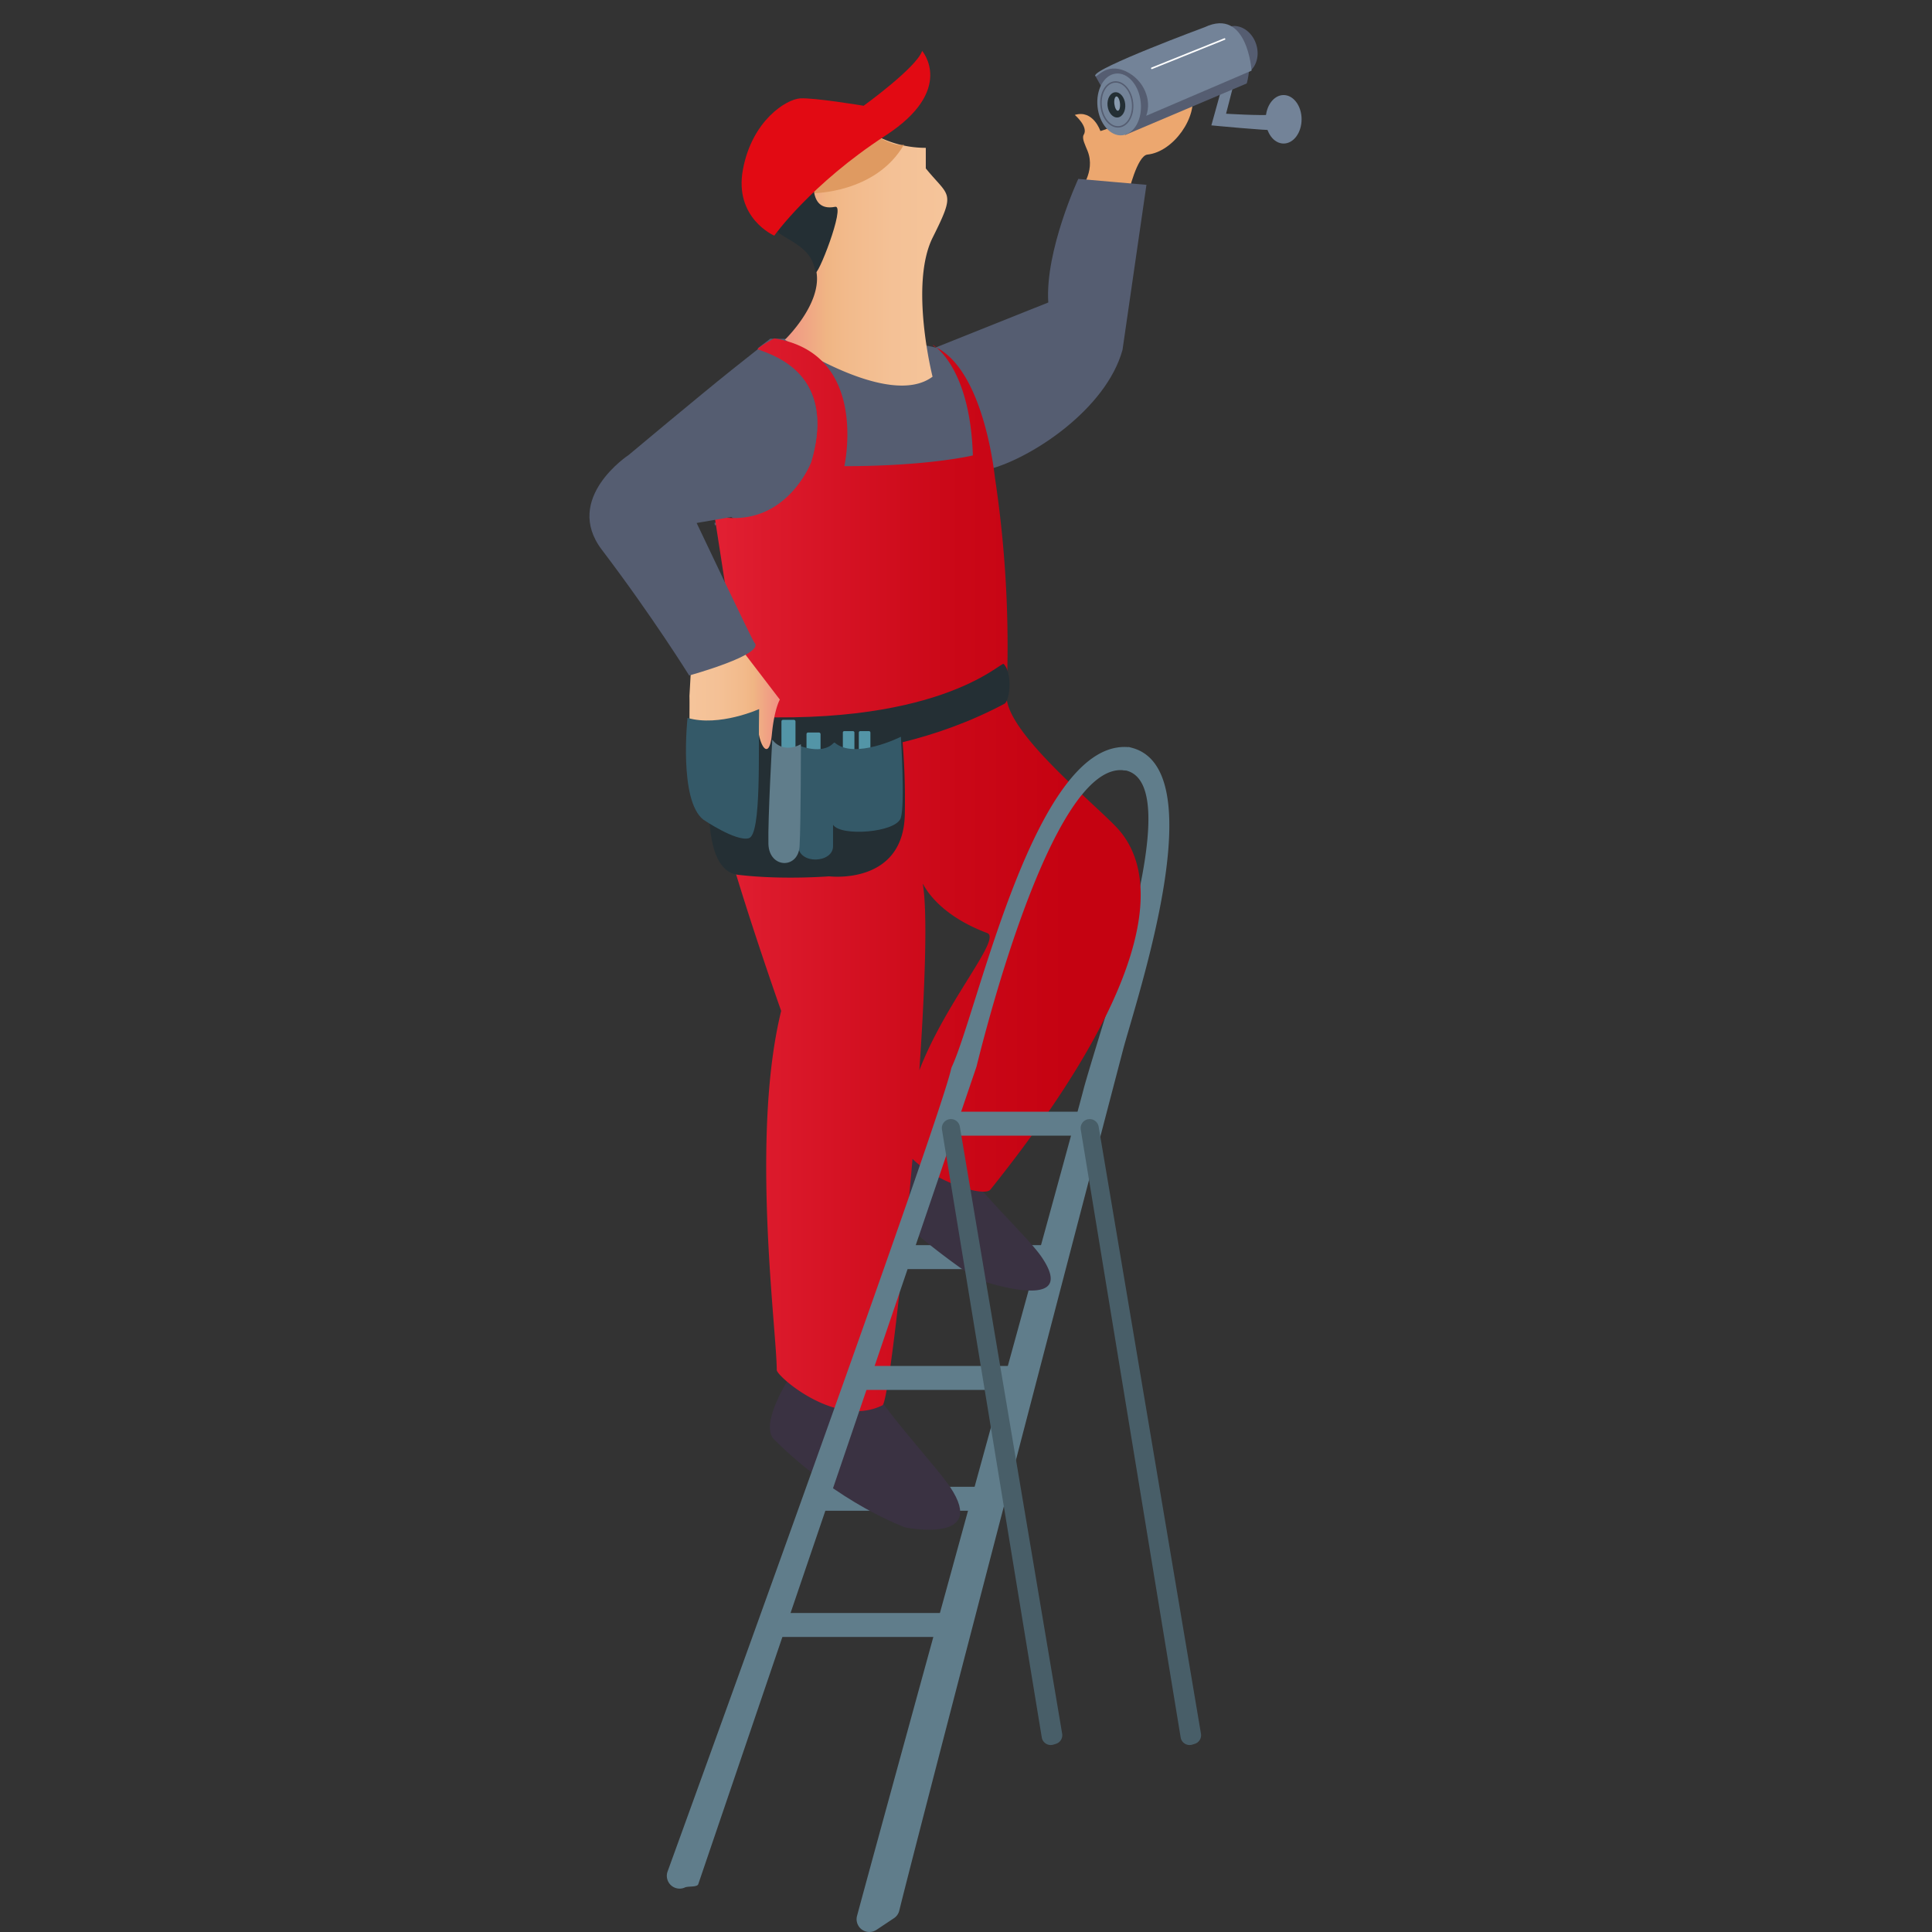 <?xml version="1.0" encoding="UTF-8"?> <svg xmlns="http://www.w3.org/2000/svg" xmlns:xlink="http://www.w3.org/1999/xlink" id="Слой_1" data-name="Слой 1" viewBox="0 0 1080 1080"><rect x="0" y="0" width="1080" height="1080" fill="#333333" stroke="none"/> <defs> <style>.cls-1{fill:#eca76f;}.cls-2{fill:#607d8b;}.cls-3{fill:#3a3242;}.cls-4{fill:#555d71;}.cls-5{fill:url(#linear-gradient);}.cls-6{fill:url(#linear-gradient-2);}.cls-7{fill:#242f34;}.cls-8{fill:url(#linear-gradient-3);}.cls-9{fill:#485e68;}.cls-10{fill:#345968;}.cls-11{fill:#5395a7;}.cls-12{fill:#738398;}.cls-13,.cls-17{fill:none;}.cls-13{stroke:#555d71;stroke-miterlimit:10;stroke-width:0.8px;}.cls-14{fill:#899baf;}.cls-15{fill:#df9a61;}.cls-16{fill:#e20a13;}.cls-17{stroke:#fff;stroke-linecap:round;stroke-linejoin:round;stroke-width:0.9px;}</style> <linearGradient id="linear-gradient" x1="434.9" y1="143.35" x2="529.52" y2="143.35" gradientUnits="userSpaceOnUse"> <stop offset="0.04" stop-color="#f09584"></stop> <stop offset="0.29" stop-color="#f0b584"></stop> <stop offset="0.4" stop-color="#f2ba8b"></stop> <stop offset="0.68" stop-color="#f4c196"></stop> <stop offset="0.97" stop-color="#f5c49a"></stop> </linearGradient> <linearGradient id="linear-gradient-2" x1="389.62" y1="488.98" x2="627.74" y2="488.98" gradientTransform="translate(9.89)" gradientUnits="userSpaceOnUse"> <stop offset="0" stop-color="#e22033"></stop> <stop offset="0.12" stop-color="#dc1a2c"></stop> <stop offset="0.54" stop-color="#cb0818"></stop> <stop offset="0.83" stop-color="#c50211"></stop> </linearGradient> <linearGradient id="linear-gradient-3" x1="-331.94" y1="394.75" x2="-281.38" y2="394.75" gradientTransform="matrix(-1, 0, 0, 1, 104, 0)" xlink:href="#linear-gradient"></linearGradient> </defs> <title>installer-2-dorado</title> <path class="cls-1" d="M603.3,106.88,630.76,108s4.9-21,10.66-21.59c14.49-1.45,28.37-21.17,24.77-34.56s-39.63-13.53-36.58,2-14.49,19.39-14.49,19.39-4-12.11-14.31-9c0,0,7.78,6.62,5,11.08-1.24,2,.95,6,2.16,9.08C612.68,96.23,603.3,106.88,603.3,106.88Z"></path> <rect class="cls-2" x="452.69" y="831.12" width="98.54" height="13.39"></rect> <rect class="cls-2" x="427.75" y="901.68" width="102.53" height="13.39"></rect> <path class="cls-3" d="M442,769S424,796,432.81,804.75c36.5,36.22,73.45,49.15,73.45,49.15s46.18,9.24,24.86-22.65c-9.11-13.63-47.62-53.92-47.62-65.67C483.5,744.85,442,769,442,769Z"></path> <path class="cls-2" d="M631,417.63c-1.37-.27-4.22,12.65-3.23,12.78C664.36,435,620.36,556.87,606,607.8l-.29,1.12C602.09,623.56,502.29,985,479.09,1071a7.14,7.14,0,0,0,10.87,7.79l9.74-6.49a7.06,7.06,0,0,0,3-4.23c7.1-29.21,71-274.33,125.49-482.76C638.41,548.9,678.37,426.87,631,417.63Z"></path> <rect class="cls-2" x="502.56" y="696.04" width="88.21" height="13.39"></rect> <path class="cls-3" d="M494.29,644.22s-8.66,21.58.46,30.07A415.84,415.84,0,0,0,546,715.08s58.53,20.54,36.33-12.31c-9.18-13.58-47.3-47.19-46.43-58.91C537.45,623.18,494.29,644.22,494.29,644.22Z"></path> <polygon class="cls-4" points="399.39 292.33 408.62 289.05 399.63 293.72 399.39 292.33"></polygon> <path class="cls-4" d="M627.49,195.58c-9.22,33.41-51.35,60.83-74.88,66.82-5.85,1.49-6.35,6.17-6.35,6.17l-19.55-9.36c-8.37,26.7-78.34,18.1-78.34,18.1-25.92,25.61-40.25,11.12-40.25,11.12,32.44,1.45,45-30.93,45-30.93,14.57-48.1-19.62-59.1-29.55-62.78,4.23-3.3,7-5.39,7-5.39l8.09.08,64.79.66L523,194.28,586,169.09C584.1,140.22,602.77,100,602.77,100l38.1,3.32Z"></path> <path class="cls-5" d="M521.4,132.74c-13.14,26.27-.1,77.83-.1,77.83-24.71,18.52-82.53-20.67-82.53-20.67s20.08-19.28,17.76-37-21.63-23.19-21.63-23.19l47.45-58.51c.69.52,1.41,1,2.1,1.45a59.92,59.92,0,0,0,33.08,10V94.14C530.66,110.35,534.53,106.51,521.4,132.74Z"></path> <path class="cls-6" d="M515.91,494.55c7.39,44.34-17.17,288.3-22.58,291-25.87,12.93-59.12-16.22-59.12-19.7,0-22.17-14.78-130.55,2.47-200.74,0,0-18-50.69-30.41-93.92-6.57-23-5.12-75.37-3.56-99.77,9.83-8.31,17.93-14.93,15.17-17-5.66-4.34-5.94-17.14-12.34-26.54l-6-38.78,9.11.45c32.45,1.28,44.82-31.17,44.82-31.17,14.31-48.17-19.94-59-29.89-62.62-1.87-.69,9.26-6.6,9.26-6.6a57.58,57.58,0,0,1,5.77,1.21c46.48,12,33.38,70.22,33.38,70.22,47.14,0,71.85-6,71.85-6-1.55-50.22-22.51-61.91-22.51-61.91l.89,1c23.43,10.4,31.75,54.48,33.92,73.07a633.88,633.88,0,0,1,6.53,121.84c-.82,20,46.81,58.57,61.23,73.61,28.33,29.56,16.6,94.25-70.2,202.74-4.92,6.16-51.72-12.31-49.83-30.18.36-3.43,2.72-8.46,4.26-16.62,8.57-45.25,53.38-92.94,43.75-96.55C520.05,509.59,515.33,491.11,515.91,494.55Z"></path> <path class="cls-7" d="M398.79,419.84S387.73,486,412.47,489s51,.87,51,.87,41.47,5.18,42.32-34.54a392.61,392.61,0,0,0-1.71-45.81s-39.25,14-72.83,13.41C419.41,422.75,408,421.85,398.79,419.84Z"></path> <path class="cls-7" d="M561.06,371.14c-1.54-1.54-37.08,37.37-159.13,28.62l-1.54,21.63s84.05,13.11,161.29-28.08C564.76,390.84,565.84,375.91,561.06,371.14Z"></path> <path class="cls-8" d="M415.74,364.67l20.2,26.4s-3.11,5.26-4.46,19.44c-1.73,18.15-9.51,2.59-7.78-12.09.2-1.7-6.05-5.62-1.57,24.58a217.86,217.86,0,0,1-23.52,1.82c-.9,0-12.36-7.24-13-11.44-.41-2.57-.05-19.28-.2-24.35l.8-14.2Z"></path> <path class="cls-2" d="M629.3,430.77a122.78,122.78,0,0,1,2.58-13c-52.81-6.62-85,146.7-99.75,178.48a7.39,7.39,0,0,0-.47,1.42c-6.7,29.55-129.9,369.78-158.47,448.5a7.15,7.15,0,0,0,9.75,8.91c1.74-.81,6.76,0,7.4-1.83L545.83,596.35C546.59,594,587,422.77,629.3,430.77Z"></path> <path class="cls-4" d="M453.44,257.88s-12.37,32.45-44.82,31.17l-19.19,3.3s31.1,65.66,32.25,66.81c6.59,6.59-36.42,18.44-36.42,18.44s-20.5-33-48.82-70.28c-21.89-28.8,15-53,15-53s39.09-32.74,57.2-47.22c5.6-4.49,10.95-8.74,14.93-11.85C433.5,198.89,467.75,209.71,453.44,257.88Z"></path> <rect class="cls-2" x="531.66" y="621.45" width="81.28" height="13.39"></rect> <rect class="cls-2" x="480.11" y="763.58" width="90.8" height="13.39"></rect> <path class="cls-9" d="M671.35,969.18,614.15,629.8a5.06,5.06,0,0,0-5.53-4.19h0a5.06,5.06,0,0,0-4.47,5.85L660,971.26a5.06,5.06,0,0,0,6.47,4l1.4-.43A5.06,5.06,0,0,0,671.35,969.18Z"></path> <path class="cls-9" d="M593.76,969.18,536.56,629.8a5.06,5.06,0,0,0-5.53-4.19h0a5.06,5.06,0,0,0-4.47,5.85l55.8,339.8a5.07,5.07,0,0,0,6.48,4l1.4-.43A5.06,5.06,0,0,0,593.76,969.18Z"></path> <path class="cls-10" d="M384.33,401.31s-5,46.08,8.85,56.88c0,0,18.27,12.43,25.44,10.37s5.19-49.52,5.74-72.18C424.36,396.38,402,406.46,384.33,401.31Z"></path> <rect class="cls-11" x="471.16" y="408.7" width="6.47" height="30.79" rx="0.75"></rect> <rect class="cls-11" x="480.09" y="408.7" width="6.47" height="30.79" rx="0.75"></rect> <rect class="cls-11" x="450.84" y="409.47" width="7.85" height="27.71" rx="0.87"></rect> <rect class="cls-11" x="436.83" y="402.39" width="7.85" height="27.71" rx="0.87"></rect> <path class="cls-10" d="M503.6,411.85s-25.77,13-37,3.29c-.22-.19-.8.37-.87.44C459.32,422,447,416.87,447,416.87s-1.23,44.81-.76,56.16c.43,10.37,19.44,9.5,19.44,0,0-3.27,0-7.45,0-12,4.2,6.75,35.3,4.41,37.87-3.81C506,449.67,503.6,411.85,503.6,411.85Z"></path> <path class="cls-2" d="M431.71,413.44s5.19,8.2,16,2.59c0,0,0,44.06-.74,57s-17.06,12.53-17.42-1.3S431.71,413.44,431.71,413.44Z"></path> <path class="cls-12" d="M727.6,66.68c0,7.49-4.5,13.56-10.05,13.56s-10-6.07-10-13.56,4.5-13.55,10-13.55S727.6,59.2,727.6,66.68Z"></path> <path class="cls-12" d="M682.71,50.08l-5.55,20s32.26,3.08,34.54,2.58c5.57-1.23,2.27-8.87-1-8.52-5.82.62-25.32-.57-25.32-.57l3.85-14.94Z"></path> <path class="cls-4" d="M702.22,24.74c2.37,7.34-.66,14.88-6.75,16.84s-13-2.39-15.32-9.72S680.81,17,686.9,15,699.86,17.41,702.22,24.74Z"></path> <path class="cls-4" d="M643.44,37.69S632,29.9,612.23,42.3l4.93,8.79"></path> <path class="cls-4" d="M629,75.45l67.93-28.8s8.59-28.18-16.52-25.44L620.93,42.52Z"></path> <path class="cls-12" d="M637.68,57.13c1,9.53-3.64,17.8-10.32,18.49s-12.87-6.49-13.84-16,3.64-17.81,10.31-18.49S636.7,47.6,637.68,57.13Z"></path> <path class="cls-13" d="M633.08,57.47c.71,6.92-2.64,12.92-7.49,13.42s-9.34-4.71-10.05-11.62,2.64-12.93,7.49-13.43S632.37,50.55,633.08,57.47Z"></path> <path class="cls-7" d="M629,58.12c.4,3.89-1.49,7.27-4.21,7.55s-5.26-2.65-5.66-6.54,1.49-7.27,4.21-7.55S628.59,54.23,629,58.12Z"></path> <path class="cls-12" d="M612.23,42.3c.47,2.34,5.69-7.87,17.3-2.34,9.81,4.68,14.49,15.89,11.21,24.77l58.9-25.24S697.3,4,673.46,15.19C673.46,15.19,611.41,38.17,612.23,42.3Z"></path> <path class="cls-14" d="M626.07,57.75c.23,2.21-.29,4.07-1.14,4.16s-1.74-1.63-2-3.84.29-4.07,1.15-4.16S625.84,55.54,626.07,57.75Z"></path> <path class="cls-15" d="M505.34,80.82c-15.86,27.51-51.4,27.21-51.4,27.21l30.51-35.42C500.8,83.46,505.34,80.82,505.34,80.82Z"></path> <path class="cls-7" d="M429.59,119c-2.77,14.78,23.71,13.24,26.17,32.94.61,4.87,17.25-37.56,11.09-36.33-18.17,3.63-10.47-24.32-10.47-24.32S432.36,104.2,429.59,119Z"></path> <path class="cls-16" d="M432.83,131.73S410.17,122,415.32,94.65,439.52,55.52,447.25,55s35.53,4.12,35.53,4.12,29.62-21.39,32.71-30.66c0,0,18.88,21.76-20.48,47.32C453.3,102.87,432.83,131.73,432.83,131.73Z"></path> <line class="cls-17" x1="643.88" y1="38.18" x2="684.53" y2="21.82"></line> </svg> 